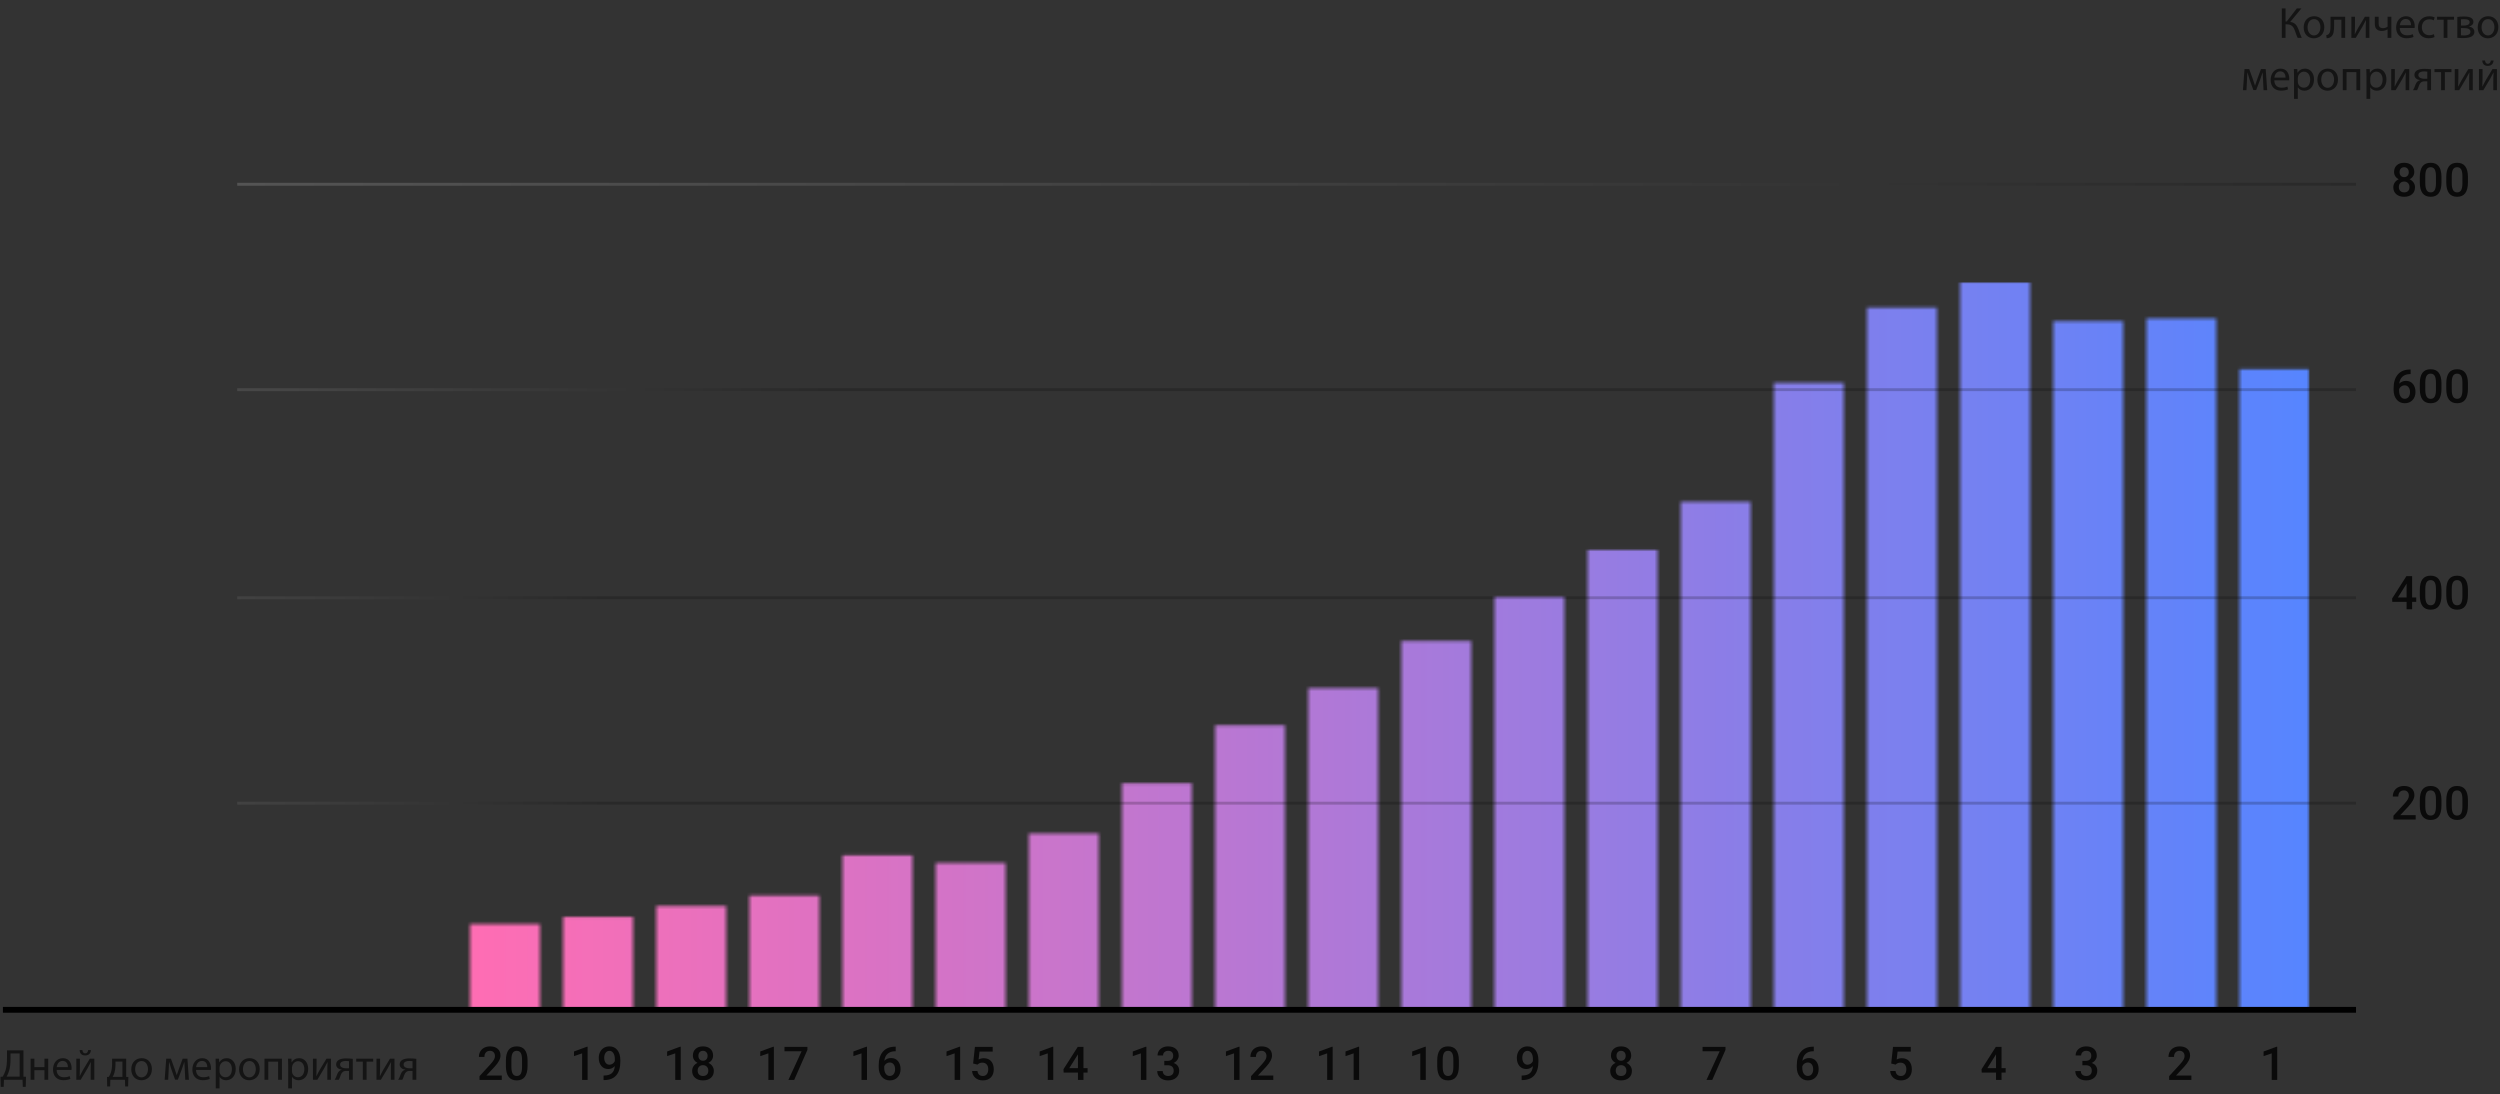 <svg width="859" height="376" viewBox="0 0 859 376" fill="none" xmlns="http://www.w3.org/2000/svg">
<rect x="0" y="0" width="859" height="376" fill="#333333" stroke="none"/>
<path d="M172.412 371.069H164.764V369.764L168.553 365.631C169.1 365.022 169.488 364.514 169.717 364.108C169.951 363.696 170.068 363.285 170.068 362.874C170.068 362.332 169.915 361.894 169.607 361.561C169.305 361.228 168.896 361.061 168.381 361.061C167.766 361.061 167.29 361.249 166.951 361.624C166.613 361.999 166.443 362.512 166.443 363.163H164.545C164.545 362.47 164.701 361.847 165.014 361.295C165.331 360.738 165.782 360.306 166.365 359.999C166.954 359.691 167.631 359.538 168.396 359.538C169.501 359.538 170.37 359.816 171.006 360.374C171.646 360.926 171.967 361.691 171.967 362.67C171.967 363.238 171.805 363.834 171.482 364.459C171.165 365.079 170.641 365.785 169.912 366.577L167.131 369.553H172.412V371.069ZM181.271 366.28C181.271 367.915 180.964 369.15 180.35 369.983C179.74 370.811 178.811 371.225 177.561 371.225C176.331 371.225 175.404 370.821 174.779 370.014C174.16 369.202 173.842 368.001 173.826 366.413V364.444C173.826 362.808 174.131 361.582 174.74 360.764C175.355 359.946 176.29 359.538 177.545 359.538C178.79 359.538 179.717 359.936 180.326 360.733C180.941 361.53 181.256 362.722 181.271 364.311V366.28ZM179.373 364.155C179.373 363.087 179.227 362.306 178.936 361.811C178.644 361.311 178.18 361.061 177.545 361.061C176.925 361.061 176.469 361.298 176.178 361.772C175.886 362.241 175.732 362.975 175.717 363.975V366.553C175.717 367.616 175.865 368.407 176.162 368.928C176.459 369.449 176.925 369.709 177.561 369.709C178.17 369.709 178.62 369.47 178.912 368.991C179.204 368.506 179.357 367.751 179.373 366.725V364.155Z" fill="black" fill-opacity="0.8"/>
<path d="M201.904 371.069H200.014V361.936L197.225 362.889V361.288L201.662 359.655H201.904V371.069ZM211.24 366.311C210.605 366.983 209.863 367.319 209.014 367.319C208.014 367.319 207.217 366.97 206.623 366.272C206.029 365.569 205.732 364.647 205.732 363.506C205.732 362.756 205.883 362.077 206.186 361.467C206.488 360.858 206.917 360.384 207.475 360.045C208.032 359.707 208.678 359.538 209.412 359.538C210.558 359.538 211.467 359.965 212.139 360.819C212.811 361.673 213.146 362.816 213.146 364.249V364.78C213.146 366.832 212.683 368.397 211.756 369.475C210.829 370.553 209.446 371.1 207.607 371.116H207.381V369.545H207.654C208.774 369.53 209.633 369.262 210.232 368.741C210.831 368.215 211.167 367.405 211.24 366.311ZM209.412 365.834C209.792 365.834 210.149 365.725 210.482 365.506C210.816 365.288 211.074 364.986 211.256 364.6V363.858C211.256 363.019 211.084 362.345 210.74 361.834C210.396 361.324 209.951 361.069 209.404 361.069C208.857 361.069 208.42 361.295 208.092 361.749C207.769 362.196 207.607 362.764 207.607 363.452C207.607 364.165 207.771 364.741 208.1 365.178C208.428 365.616 208.865 365.834 209.412 365.834Z" fill="black" fill-opacity="0.8"/>
<path d="M233.904 371.069H232.014V361.936L229.225 362.889V361.288L233.662 359.655H233.904V371.069ZM245.021 362.694C245.021 363.251 244.878 363.749 244.592 364.186C244.305 364.618 243.915 364.959 243.42 365.209C244.014 365.486 244.469 365.863 244.787 366.342C245.11 366.821 245.271 367.363 245.271 367.967C245.271 368.967 244.933 369.762 244.256 370.35C243.579 370.933 242.678 371.225 241.553 371.225C240.423 371.225 239.516 370.931 238.834 370.342C238.157 369.754 237.818 368.962 237.818 367.967C237.818 367.358 237.98 366.811 238.303 366.327C238.626 365.842 239.079 365.47 239.662 365.209C239.173 364.959 238.785 364.618 238.498 364.186C238.217 363.749 238.076 363.251 238.076 362.694C238.076 361.725 238.389 360.957 239.014 360.389C239.639 359.821 240.482 359.538 241.545 359.538C242.613 359.538 243.459 359.821 244.084 360.389C244.709 360.957 245.021 361.725 245.021 362.694ZM243.373 367.874C243.373 367.311 243.204 366.858 242.865 366.514C242.532 366.165 242.089 365.991 241.537 365.991C240.985 365.991 240.542 366.163 240.209 366.506C239.881 366.85 239.717 367.306 239.717 367.874C239.717 368.431 239.878 368.876 240.201 369.209C240.529 369.543 240.98 369.709 241.553 369.709C242.126 369.709 242.571 369.548 242.889 369.225C243.212 368.902 243.373 368.452 243.373 367.874ZM243.131 362.764C243.131 362.269 242.988 361.863 242.701 361.545C242.415 361.222 242.029 361.061 241.545 361.061C241.061 361.061 240.678 361.215 240.396 361.522C240.115 361.824 239.975 362.238 239.975 362.764C239.975 363.285 240.115 363.699 240.396 364.006C240.683 364.314 241.068 364.467 241.553 364.467C242.037 364.467 242.42 364.314 242.701 364.006C242.988 363.699 243.131 363.285 243.131 362.764Z" fill="black" fill-opacity="0.8"/>
<path d="M265.904 371.069H264.014V361.936L261.225 362.889V361.288L265.662 359.655H265.904V371.069ZM277.428 360.749L272.881 371.069H270.889L275.428 361.217H269.545V359.694H277.428V360.749Z" fill="black" fill-opacity="0.8"/>
<path d="M297.904 371.069H296.014V361.936L293.225 362.889V361.288L297.662 359.655H297.904V371.069ZM307.764 359.639V361.209H307.529C306.467 361.225 305.618 361.517 304.982 362.084C304.347 362.652 303.969 363.457 303.85 364.499C304.459 363.858 305.238 363.538 306.186 363.538C307.191 363.538 307.982 363.892 308.561 364.6C309.144 365.308 309.436 366.222 309.436 367.342C309.436 368.499 309.094 369.436 308.412 370.155C307.735 370.868 306.844 371.225 305.74 371.225C304.605 371.225 303.683 370.806 302.975 369.967C302.271 369.129 301.92 368.03 301.92 366.67V366.022C301.92 364.027 302.404 362.465 303.373 361.334C304.347 360.204 305.745 359.639 307.568 359.639H307.764ZM305.725 365.069C305.308 365.069 304.925 365.186 304.576 365.42C304.232 365.655 303.98 365.967 303.818 366.358V366.936C303.818 367.78 303.995 368.452 304.35 368.952C304.704 369.446 305.162 369.694 305.725 369.694C306.287 369.694 306.732 369.483 307.061 369.061C307.389 368.639 307.553 368.084 307.553 367.397C307.553 366.709 307.386 366.15 307.053 365.717C306.719 365.285 306.277 365.069 305.725 365.069Z" fill="black" fill-opacity="0.8"/>
<path d="M329.904 371.069H328.014V361.936L325.225 362.889V361.288L329.662 359.655H329.904V371.069ZM334.365 365.428L334.982 359.694H341.092V361.334H336.561L336.248 364.053C336.774 363.751 337.368 363.6 338.029 363.6C339.113 363.6 339.954 363.946 340.553 364.639C341.157 365.332 341.459 366.264 341.459 367.436C341.459 368.592 341.126 369.514 340.459 370.202C339.792 370.884 338.878 371.225 337.717 371.225C336.675 371.225 335.811 370.931 335.123 370.342C334.441 369.749 334.071 368.967 334.014 367.999H335.85C335.923 368.551 336.12 368.975 336.443 369.272C336.766 369.564 337.188 369.709 337.709 369.709C338.292 369.709 338.745 369.501 339.068 369.084C339.396 368.668 339.561 368.1 339.561 367.381C339.561 366.689 339.381 366.142 339.021 365.741C338.662 365.334 338.167 365.131 337.537 365.131C337.193 365.131 336.902 365.178 336.662 365.272C336.423 365.361 336.162 365.538 335.881 365.803L334.365 365.428Z" fill="black" fill-opacity="0.8"/>
<path d="M361.904 371.069H360.014V361.936L357.225 362.889V361.288L361.662 359.655H361.904V371.069ZM372.279 367.014H373.693V368.538H372.279V371.069H370.381V368.538H365.467L365.412 367.381L370.318 359.694H372.279V367.014ZM367.404 367.014H370.381V362.264L370.24 362.514L367.404 367.014Z" fill="black" fill-opacity="0.8"/>
<path d="M393.904 371.069H392.014V361.936L389.225 362.889V361.288L393.662 359.655H393.904V371.069ZM400.053 364.514H401.209C401.792 364.509 402.253 364.358 402.592 364.061C402.936 363.764 403.107 363.334 403.107 362.772C403.107 362.23 402.964 361.811 402.678 361.514C402.396 361.212 401.964 361.061 401.381 361.061C400.87 361.061 400.451 361.209 400.123 361.506C399.795 361.798 399.631 362.181 399.631 362.655H397.732C397.732 362.071 397.886 361.54 398.193 361.061C398.506 360.582 398.938 360.209 399.49 359.944C400.048 359.673 400.67 359.538 401.357 359.538C402.493 359.538 403.383 359.824 404.029 360.397C404.68 360.965 405.006 361.756 405.006 362.772C405.006 363.282 404.842 363.764 404.514 364.217C404.191 364.665 403.771 365.004 403.256 365.233C403.881 365.446 404.355 365.782 404.678 366.241C405.006 366.699 405.17 367.246 405.17 367.881C405.17 368.902 404.818 369.715 404.115 370.319C403.417 370.923 402.498 371.225 401.357 371.225C400.264 371.225 399.368 370.933 398.67 370.35C397.972 369.767 397.623 368.991 397.623 368.022H399.521C399.521 368.522 399.688 368.928 400.021 369.241C400.36 369.553 400.813 369.709 401.381 369.709C401.969 369.709 402.433 369.553 402.771 369.241C403.11 368.928 403.279 368.475 403.279 367.881C403.279 367.282 403.102 366.821 402.748 366.499C402.394 366.176 401.868 366.014 401.17 366.014H400.053V364.514Z" fill="black" fill-opacity="0.8"/>
<path d="M425.904 371.069H424.014V361.936L421.225 362.889V361.288L425.662 359.655H425.904V371.069ZM437.506 371.069H429.857V369.764L433.646 365.631C434.193 365.022 434.581 364.514 434.811 364.108C435.045 363.696 435.162 363.285 435.162 362.874C435.162 362.332 435.008 361.894 434.701 361.561C434.399 361.228 433.99 361.061 433.475 361.061C432.86 361.061 432.383 361.249 432.045 361.624C431.706 361.999 431.537 362.512 431.537 363.163H429.639C429.639 362.47 429.795 361.847 430.107 361.295C430.425 360.738 430.876 360.306 431.459 359.999C432.048 359.691 432.725 359.538 433.49 359.538C434.594 359.538 435.464 359.816 436.1 360.374C436.74 360.926 437.061 361.691 437.061 362.67C437.061 363.238 436.899 363.834 436.576 364.459C436.258 365.079 435.735 365.785 435.006 366.577L432.225 369.553H437.506V371.069Z" fill="black" fill-opacity="0.8"/>
<path d="M457.904 371.069H456.014V361.936L453.225 362.889V361.288L457.662 359.655H457.904V371.069ZM466.998 371.069H465.107V361.936L462.318 362.889V361.288L466.756 359.655H466.998V371.069Z" fill="black" fill-opacity="0.8"/>
<path d="M489.904 371.069H488.014V361.936L485.225 362.889V361.288L489.662 359.655H489.904V371.069ZM501.271 366.28C501.271 367.915 500.964 369.15 500.35 369.983C499.74 370.811 498.811 371.225 497.561 371.225C496.331 371.225 495.404 370.821 494.779 370.014C494.16 369.202 493.842 368.001 493.826 366.413V364.444C493.826 362.808 494.131 361.582 494.74 360.764C495.355 359.946 496.29 359.538 497.545 359.538C498.79 359.538 499.717 359.936 500.326 360.733C500.941 361.53 501.256 362.722 501.271 364.311V366.28ZM499.373 364.155C499.373 363.087 499.227 362.306 498.936 361.811C498.644 361.311 498.18 361.061 497.545 361.061C496.925 361.061 496.469 361.298 496.178 361.772C495.886 362.241 495.732 362.975 495.717 363.975V366.553C495.717 367.616 495.865 368.407 496.162 368.928C496.459 369.449 496.925 369.709 497.561 369.709C498.17 369.709 498.62 369.47 498.912 368.991C499.204 368.506 499.357 367.751 499.373 366.725V364.155Z" fill="black" fill-opacity="0.8"/>
<path d="M526.693 366.311C526.058 366.983 525.316 367.319 524.467 367.319C523.467 367.319 522.67 366.97 522.076 366.272C521.482 365.569 521.186 364.647 521.186 363.506C521.186 362.756 521.337 362.077 521.639 361.467C521.941 360.858 522.37 360.384 522.928 360.045C523.485 359.707 524.131 359.538 524.865 359.538C526.011 359.538 526.92 359.965 527.592 360.819C528.264 361.673 528.6 362.816 528.6 364.249V364.78C528.6 366.832 528.136 368.397 527.209 369.475C526.282 370.553 524.899 371.1 523.061 371.116H522.834V369.545H523.107C524.227 369.53 525.087 369.262 525.686 368.741C526.285 368.215 526.62 367.405 526.693 366.311ZM524.865 365.834C525.245 365.834 525.602 365.725 525.936 365.506C526.269 365.288 526.527 364.986 526.709 364.6V363.858C526.709 363.019 526.537 362.345 526.193 361.834C525.85 361.324 525.404 361.069 524.857 361.069C524.311 361.069 523.873 361.295 523.545 361.749C523.222 362.196 523.061 362.764 523.061 363.452C523.061 364.165 523.225 364.741 523.553 365.178C523.881 365.616 524.318 365.834 524.865 365.834Z" fill="black" fill-opacity="0.8"/>
<path d="M560.475 362.694C560.475 363.251 560.331 363.749 560.045 364.186C559.758 364.618 559.368 364.959 558.873 365.209C559.467 365.486 559.923 365.863 560.24 366.342C560.563 366.821 560.725 367.363 560.725 367.967C560.725 368.967 560.386 369.762 559.709 370.35C559.032 370.933 558.131 371.225 557.006 371.225C555.876 371.225 554.969 370.931 554.287 370.342C553.61 369.754 553.271 368.962 553.271 367.967C553.271 367.358 553.433 366.811 553.756 366.327C554.079 365.842 554.532 365.47 555.115 365.209C554.626 364.959 554.238 364.618 553.951 364.186C553.67 363.749 553.529 363.251 553.529 362.694C553.529 361.725 553.842 360.957 554.467 360.389C555.092 359.821 555.936 359.538 556.998 359.538C558.066 359.538 558.912 359.821 559.537 360.389C560.162 360.957 560.475 361.725 560.475 362.694ZM558.826 367.874C558.826 367.311 558.657 366.858 558.318 366.514C557.985 366.165 557.542 365.991 556.99 365.991C556.438 365.991 555.995 366.163 555.662 366.506C555.334 366.85 555.17 367.306 555.17 367.874C555.17 368.431 555.331 368.876 555.654 369.209C555.982 369.543 556.433 369.709 557.006 369.709C557.579 369.709 558.024 369.548 558.342 369.225C558.665 368.902 558.826 368.452 558.826 367.874ZM558.584 362.764C558.584 362.269 558.441 361.863 558.154 361.545C557.868 361.222 557.482 361.061 556.998 361.061C556.514 361.061 556.131 361.215 555.85 361.522C555.568 361.824 555.428 362.238 555.428 362.764C555.428 363.285 555.568 363.699 555.85 364.006C556.136 364.314 556.521 364.467 557.006 364.467C557.49 364.467 557.873 364.314 558.154 364.006C558.441 363.699 558.584 363.285 558.584 362.764Z" fill="black" fill-opacity="0.8"/>
<path d="M592.881 360.749L588.334 371.069H586.342L590.881 361.217H584.998V359.694H592.881V360.749Z" fill="black" fill-opacity="0.8"/>
<path d="M623.217 359.639V361.209H622.982C621.92 361.225 621.071 361.517 620.436 362.084C619.8 362.652 619.423 363.457 619.303 364.499C619.912 363.858 620.691 363.538 621.639 363.538C622.644 363.538 623.436 363.892 624.014 364.6C624.597 365.308 624.889 366.222 624.889 367.342C624.889 368.499 624.548 369.436 623.865 370.155C623.188 370.868 622.298 371.225 621.193 371.225C620.058 371.225 619.136 370.806 618.428 369.967C617.725 369.129 617.373 368.03 617.373 366.67V366.022C617.373 364.027 617.857 362.465 618.826 361.334C619.8 360.204 621.199 359.639 623.021 359.639H623.217ZM621.178 365.069C620.761 365.069 620.378 365.186 620.029 365.42C619.686 365.655 619.433 365.967 619.271 366.358V366.936C619.271 367.78 619.449 368.452 619.803 368.952C620.157 369.446 620.615 369.694 621.178 369.694C621.74 369.694 622.186 369.483 622.514 369.061C622.842 368.639 623.006 368.084 623.006 367.397C623.006 366.709 622.839 366.15 622.506 365.717C622.173 365.285 621.73 365.069 621.178 365.069Z" fill="black" fill-opacity="0.8"/>
<path d="M649.818 365.428L650.436 359.694H656.545V361.334H652.014L651.701 364.053C652.227 363.751 652.821 363.6 653.482 363.6C654.566 363.6 655.407 363.946 656.006 364.639C656.61 365.332 656.912 366.264 656.912 367.436C656.912 368.592 656.579 369.514 655.912 370.202C655.245 370.884 654.331 371.225 653.17 371.225C652.128 371.225 651.264 370.931 650.576 370.342C649.894 369.749 649.524 368.967 649.467 367.999H651.303C651.376 368.551 651.574 368.975 651.896 369.272C652.219 369.564 652.641 369.709 653.162 369.709C653.745 369.709 654.199 369.501 654.521 369.084C654.85 368.668 655.014 368.1 655.014 367.381C655.014 366.689 654.834 366.142 654.475 365.741C654.115 365.334 653.62 365.131 652.99 365.131C652.646 365.131 652.355 365.178 652.115 365.272C651.876 365.361 651.615 365.538 651.334 365.803L649.818 365.428Z" fill="black" fill-opacity="0.8"/>
<path d="M687.732 367.014H689.146V368.538H687.732V371.069H685.834V368.538H680.92L680.865 367.381L685.771 359.694H687.732V367.014ZM682.857 367.014H685.834V362.264L685.693 362.514L682.857 367.014Z" fill="black" fill-opacity="0.8"/>
<path d="M715.506 364.514H716.662C717.245 364.509 717.706 364.358 718.045 364.061C718.389 363.764 718.561 363.334 718.561 362.772C718.561 362.23 718.417 361.811 718.131 361.514C717.85 361.212 717.417 361.061 716.834 361.061C716.324 361.061 715.904 361.209 715.576 361.506C715.248 361.798 715.084 362.181 715.084 362.655H713.186C713.186 362.071 713.339 361.54 713.646 361.061C713.959 360.582 714.391 360.209 714.943 359.944C715.501 359.673 716.123 359.538 716.811 359.538C717.946 359.538 718.837 359.824 719.482 360.397C720.133 360.965 720.459 361.756 720.459 362.772C720.459 363.282 720.295 363.764 719.967 364.217C719.644 364.665 719.225 365.004 718.709 365.233C719.334 365.446 719.808 365.782 720.131 366.241C720.459 366.699 720.623 367.246 720.623 367.881C720.623 368.902 720.271 369.715 719.568 370.319C718.87 370.923 717.951 371.225 716.811 371.225C715.717 371.225 714.821 370.933 714.123 370.35C713.425 369.767 713.076 368.991 713.076 368.022H714.975C714.975 368.522 715.141 368.928 715.475 369.241C715.813 369.553 716.266 369.709 716.834 369.709C717.423 369.709 717.886 369.553 718.225 369.241C718.563 368.928 718.732 368.475 718.732 367.881C718.732 367.282 718.555 366.821 718.201 366.499C717.847 366.176 717.321 366.014 716.623 366.014H715.506V364.514Z" fill="black" fill-opacity="0.8"/>
<path d="M752.959 371.069H745.311V369.764L749.1 365.631C749.646 365.022 750.035 364.514 750.264 364.108C750.498 363.696 750.615 363.285 750.615 362.874C750.615 362.332 750.462 361.894 750.154 361.561C749.852 361.228 749.443 361.061 748.928 361.061C748.313 361.061 747.837 361.249 747.498 361.624C747.16 361.999 746.99 362.512 746.99 363.163H745.092C745.092 362.47 745.248 361.847 745.561 361.295C745.878 360.738 746.329 360.306 746.912 359.999C747.501 359.691 748.178 359.538 748.943 359.538C750.048 359.538 750.917 359.816 751.553 360.374C752.193 360.926 752.514 361.691 752.514 362.67C752.514 363.238 752.352 363.834 752.029 364.459C751.712 365.079 751.188 365.785 750.459 366.577L747.678 369.553H752.959V371.069Z" fill="black" fill-opacity="0.8"/>
<path d="M782.451 371.069H780.561V361.936L777.771 362.889V361.288L782.209 359.655H782.451V371.069Z" fill="black" fill-opacity="0.8"/>
<mask id="mask0" mask-type="alpha" maskUnits="userSpaceOnUse" x="161" y="96" width="633" height="252">
<path d="M793.506 126.865H769.506V347.116H793.506V126.865Z" fill="#367CFC"/>
<path d="M761.506 109.432H737.506V347.116H761.506V109.432Z" fill="#367CFC"/>
<path d="M729.506 110.366H705.506V347.116H729.506V110.366Z" fill="#367CFC"/>
<path d="M697.506 96.98H673.506V347.116H697.506V96.98Z" fill="#367CFC"/>
<path d="M665.506 105.697H641.506V347.116H665.506V105.697Z" fill="#367CFC"/>
<path d="M633.506 131.553H609.506V347.115H633.506V131.553Z" fill="#367CFC"/>
<path d="M601.506 172.436H577.506V347.116H601.506V172.436Z" fill="#367CFC"/>
<path d="M569.506 188.971H545.506V347.116H569.506V188.971Z" fill="#367CFC"/>
<path d="M537.506 205.004H513.506V347.116H537.506V205.004Z" fill="#367CFC"/>
<path d="M505.506 220.258H481.506V347.116H505.506V220.258Z" fill="#367CFC"/>
<path d="M473.506 236.446H449.506V347.116H473.506V236.446Z" fill="#367CFC"/>
<path d="M441.506 249.209H417.506V347.116H441.506V249.209Z" fill="#367CFC"/>
<path d="M409.506 269.133H385.506V347.116H409.506V269.133Z" fill="#367CFC"/>
<path d="M377.506 286.411H353.506V347.116H377.506V286.411Z" fill="#367CFC"/>
<path d="M345.506 296.528H321.506V347.116H345.506V296.528Z" fill="#367CFC"/>
<path d="M313.506 293.882H289.506V347.116H313.506V293.882Z" fill="#367CFC"/>
<path d="M281.506 307.735H257.506V347.116H281.506V307.735Z" fill="#367CFC"/>
<path d="M249.506 311.315H225.506V347.116H249.506V311.315Z" fill="#367CFC"/>
<path d="M217.506 315.051H193.506V347.115H217.506V315.051Z" fill="#367CFC"/>
<path d="M185.506 317.541H161.506V347.115H185.506V317.541Z" fill="#367CFC"/>
</mask>
<g mask="url(#mask0)">
<rect x="160.506" y="96.98" width="633.023" height="249.991" fill="url(#paint0_linear)"/>
</g>
<path opacity="0.2" d="M81.503 63.316H809.529" stroke="url(#paint1_linear)"/>
<path d="M829.545 59.085C829.545 59.642 829.402 60.14 829.116 60.577C828.829 61.01 828.439 61.351 827.944 61.601C828.538 61.877 828.993 62.255 829.311 62.734C829.634 63.213 829.795 63.755 829.795 64.359C829.795 65.359 829.457 66.153 828.78 66.742C828.103 67.325 827.202 67.617 826.077 67.617C824.946 67.617 824.04 67.322 823.358 66.734C822.681 66.145 822.342 65.353 822.342 64.359C822.342 63.749 822.504 63.202 822.827 62.718C823.15 62.234 823.603 61.861 824.186 61.601C823.696 61.351 823.308 61.01 823.022 60.577C822.741 60.14 822.6 59.642 822.6 59.085C822.6 58.117 822.913 57.348 823.538 56.781C824.163 56.213 825.006 55.929 826.069 55.929C827.137 55.929 827.983 56.213 828.608 56.781C829.233 57.348 829.545 58.117 829.545 59.085ZM827.897 64.265C827.897 63.702 827.728 63.249 827.389 62.906C827.056 62.557 826.613 62.382 826.061 62.382C825.509 62.382 825.066 62.554 824.733 62.898C824.405 63.242 824.241 63.697 824.241 64.265C824.241 64.822 824.402 65.267 824.725 65.601C825.053 65.934 825.504 66.101 826.077 66.101C826.65 66.101 827.095 65.939 827.413 65.617C827.736 65.293 827.897 64.843 827.897 64.265ZM827.655 59.156C827.655 58.661 827.512 58.255 827.225 57.937C826.939 57.614 826.553 57.452 826.069 57.452C825.584 57.452 825.202 57.606 824.92 57.913C824.639 58.215 824.499 58.63 824.499 59.156C824.499 59.676 824.639 60.09 824.92 60.398C825.207 60.705 825.592 60.859 826.077 60.859C826.561 60.859 826.944 60.705 827.225 60.398C827.512 60.09 827.655 59.676 827.655 59.156ZM838.889 62.671C838.889 64.307 838.582 65.541 837.967 66.374C837.358 67.202 836.428 67.617 835.178 67.617C833.949 67.617 833.022 67.213 832.397 66.406C831.777 65.593 831.459 64.392 831.444 62.804V60.835C831.444 59.2 831.749 57.973 832.358 57.156C832.972 56.338 833.907 55.929 835.163 55.929C836.407 55.929 837.334 56.327 837.944 57.124C838.558 57.921 838.874 59.114 838.889 60.702V62.671ZM836.991 60.546C836.991 59.478 836.845 58.697 836.553 58.202C836.262 57.702 835.798 57.452 835.163 57.452C834.543 57.452 834.087 57.689 833.795 58.163C833.504 58.632 833.35 59.367 833.334 60.367V62.945C833.334 64.007 833.483 64.799 833.78 65.32C834.077 65.84 834.543 66.101 835.178 66.101C835.788 66.101 836.238 65.861 836.53 65.382C836.821 64.898 836.975 64.142 836.991 63.117V60.546ZM847.983 62.671C847.983 64.307 847.676 65.541 847.061 66.374C846.452 67.202 845.522 67.617 844.272 67.617C843.043 67.617 842.116 67.213 841.491 66.406C840.871 65.593 840.553 64.392 840.538 62.804V60.835C840.538 59.2 840.842 57.973 841.452 57.156C842.066 56.338 843.001 55.929 844.256 55.929C845.501 55.929 846.428 56.327 847.038 57.124C847.652 57.921 847.967 59.114 847.983 60.702V62.671ZM846.084 60.546C846.084 59.478 845.939 58.697 845.647 58.202C845.355 57.702 844.892 57.452 844.256 57.452C843.637 57.452 843.181 57.689 842.889 58.163C842.597 58.632 842.444 59.367 842.428 60.367V62.945C842.428 64.007 842.577 64.799 842.874 65.32C843.17 65.84 843.637 66.101 844.272 66.101C844.881 66.101 845.332 65.861 845.624 65.382C845.915 64.898 846.069 64.142 846.084 63.117V60.546Z" fill="black" fill-opacity="0.8"/>
<path opacity="0.2" d="M81.503 133.891H809.529" stroke="url(#paint2_linear)"/>
<path d="M828.288 126.968V128.538H828.053C826.991 128.554 826.142 128.845 825.506 129.413C824.871 129.981 824.493 130.785 824.374 131.827C824.983 131.187 825.762 130.866 826.709 130.866C827.715 130.866 828.506 131.22 829.084 131.929C829.668 132.637 829.959 133.551 829.959 134.671C829.959 135.827 829.618 136.765 828.936 137.483C828.259 138.197 827.368 138.554 826.264 138.554C825.129 138.554 824.207 138.134 823.499 137.296C822.795 136.457 822.444 135.358 822.444 133.999V133.351C822.444 131.356 822.928 129.793 823.897 128.663C824.871 127.533 826.269 126.968 828.092 126.968H828.288ZM826.249 132.397C825.832 132.397 825.449 132.515 825.1 132.749C824.756 132.983 824.504 133.296 824.342 133.687V134.265C824.342 135.108 824.519 135.78 824.874 136.28C825.228 136.775 825.686 137.022 826.249 137.022C826.811 137.022 827.256 136.812 827.584 136.39C827.913 135.968 828.077 135.413 828.077 134.726C828.077 134.038 827.91 133.478 827.577 133.046C827.243 132.614 826.801 132.397 826.249 132.397ZM838.889 133.608C838.889 135.244 838.582 136.478 837.967 137.312C837.358 138.14 836.428 138.554 835.178 138.554C833.949 138.554 833.022 138.15 832.397 137.343C831.777 136.53 831.459 135.33 831.444 133.741V131.772C831.444 130.137 831.749 128.91 832.358 128.093C832.972 127.275 833.907 126.866 835.163 126.866C836.407 126.866 837.334 127.265 837.944 128.062C838.558 128.858 838.874 130.051 838.889 131.64V133.608ZM836.991 131.483C836.991 130.416 836.845 129.634 836.553 129.14C836.262 128.64 835.798 128.39 835.163 128.39C834.543 128.39 834.087 128.627 833.795 129.101C833.504 129.569 833.35 130.304 833.334 131.304V133.882C833.334 134.944 833.483 135.736 833.78 136.257C834.077 136.778 834.543 137.038 835.178 137.038C835.788 137.038 836.238 136.799 836.53 136.319C836.821 135.835 836.975 135.08 836.991 134.054V131.483ZM847.983 133.608C847.983 135.244 847.676 136.478 847.061 137.312C846.452 138.14 845.522 138.554 844.272 138.554C843.043 138.554 842.116 138.15 841.491 137.343C840.871 136.53 840.553 135.33 840.538 133.741V131.772C840.538 130.137 840.842 128.91 841.452 128.093C842.066 127.275 843.001 126.866 844.256 126.866C845.501 126.866 846.428 127.265 847.038 128.062C847.652 128.858 847.967 130.051 847.983 131.64V133.608ZM846.084 131.483C846.084 130.416 845.939 129.634 845.647 129.14C845.355 128.64 844.892 128.39 844.256 128.39C843.637 128.39 843.181 128.627 842.889 129.101C842.597 129.569 842.444 130.304 842.428 131.304V133.882C842.428 134.944 842.577 135.736 842.874 136.257C843.17 136.778 843.637 137.038 844.272 137.038C844.881 137.038 845.332 136.799 845.624 136.319C845.915 135.835 846.069 135.08 846.084 134.054V131.483Z" fill="black" fill-opacity="0.8"/>
<path opacity="0.2" d="M81.503 205.393H809.529" stroke="url(#paint3_linear)"/>
<path d="M828.803 205.279H830.217V206.803H828.803V209.334H826.905V206.803H821.991L821.936 205.646L826.842 197.959H828.803V205.279ZM823.928 205.279H826.905V200.529L826.764 200.779L823.928 205.279ZM838.889 204.545C838.889 206.18 838.582 207.415 837.967 208.248C837.358 209.076 836.428 209.49 835.178 209.49C833.949 209.49 833.022 209.087 832.397 208.279C831.777 207.467 831.459 206.266 831.444 204.678V202.709C831.444 201.074 831.749 199.847 832.358 199.029C832.972 198.212 833.907 197.803 835.163 197.803C836.407 197.803 837.334 198.201 837.944 198.998C838.558 199.795 838.874 200.988 838.889 202.576V204.545ZM836.991 202.42C836.991 201.352 836.845 200.571 836.553 200.076C836.262 199.576 835.798 199.326 835.163 199.326C834.543 199.326 834.087 199.563 833.795 200.037C833.504 200.506 833.35 201.24 833.334 202.24V204.818C833.334 205.881 833.483 206.673 833.78 207.193C834.077 207.714 834.543 207.975 835.178 207.975C835.788 207.975 836.238 207.735 836.53 207.256C836.821 206.771 836.975 206.016 836.991 204.99V202.42ZM847.983 204.545C847.983 206.18 847.676 207.415 847.061 208.248C846.452 209.076 845.522 209.49 844.272 209.49C843.043 209.49 842.116 209.087 841.491 208.279C840.871 207.467 840.553 206.266 840.538 204.678V202.709C840.538 201.074 840.842 199.847 841.452 199.029C842.066 198.212 843.001 197.803 844.256 197.803C845.501 197.803 846.428 198.201 847.038 198.998C847.652 199.795 847.967 200.988 847.983 202.576V204.545ZM846.084 202.42C846.084 201.352 845.939 200.571 845.647 200.076C845.355 199.576 844.892 199.326 844.256 199.326C843.637 199.326 843.181 199.563 842.889 200.037C842.597 200.506 842.444 201.24 842.428 202.24V204.818C842.428 205.881 842.577 206.673 842.874 207.193C843.17 207.714 843.637 207.975 844.272 207.975C844.881 207.975 845.332 207.735 845.624 207.256C845.915 206.771 846.069 206.016 846.084 204.99V202.42Z" fill="black" fill-opacity="0.8"/>
<path opacity="0.2" d="M81.503 275.968H809.529" stroke="url(#paint4_linear)"/>
<path d="M830.03 281.588H822.381V280.284L826.17 276.151C826.717 275.542 827.105 275.034 827.334 274.627C827.569 274.216 827.686 273.805 827.686 273.393C827.686 272.851 827.532 272.414 827.225 272.081C826.923 271.747 826.514 271.581 825.999 271.581C825.384 271.581 824.907 271.768 824.569 272.143C824.23 272.518 824.061 273.031 824.061 273.682H822.163C822.163 272.989 822.319 272.367 822.631 271.815C822.949 271.258 823.4 270.825 823.983 270.518C824.571 270.211 825.249 270.057 826.014 270.057C827.118 270.057 827.988 270.336 828.624 270.893C829.264 271.445 829.584 272.211 829.584 273.19C829.584 273.758 829.423 274.354 829.1 274.979C828.782 275.599 828.259 276.305 827.53 277.096L824.749 280.073H830.03V281.588ZM838.889 276.799C838.889 278.435 838.582 279.669 837.967 280.502C837.358 281.331 836.428 281.745 835.178 281.745C833.949 281.745 833.022 281.341 832.397 280.534C831.777 279.721 831.459 278.521 831.444 276.932V274.963C831.444 273.328 831.749 272.101 832.358 271.284C832.972 270.466 833.907 270.057 835.163 270.057C836.407 270.057 837.334 270.456 837.944 271.252C838.558 272.049 838.874 273.242 838.889 274.831V276.799ZM836.991 274.674C836.991 273.607 836.845 272.825 836.553 272.331C836.262 271.831 835.798 271.581 835.163 271.581C834.543 271.581 834.087 271.818 833.795 272.292C833.504 272.76 833.35 273.495 833.334 274.495V277.073C833.334 278.135 833.483 278.927 833.78 279.448C834.077 279.969 834.543 280.229 835.178 280.229C835.788 280.229 836.238 279.989 836.53 279.51C836.821 279.026 836.975 278.271 836.991 277.245V274.674ZM847.983 276.799C847.983 278.435 847.676 279.669 847.061 280.502C846.452 281.331 845.522 281.745 844.272 281.745C843.043 281.745 842.116 281.341 841.491 280.534C840.871 279.721 840.553 278.521 840.538 276.932V274.963C840.538 273.328 840.842 272.101 841.452 271.284C842.066 270.466 843.001 270.057 844.256 270.057C845.501 270.057 846.428 270.456 847.038 271.252C847.652 272.049 847.967 273.242 847.983 274.831V276.799ZM846.084 274.674C846.084 273.607 845.939 272.825 845.647 272.331C845.355 271.831 844.892 271.581 844.256 271.581C843.637 271.581 843.181 271.818 842.889 272.292C842.597 272.76 842.444 273.495 842.428 274.495V277.073C842.428 278.135 842.577 278.927 842.874 279.448C843.17 279.969 843.637 280.229 844.272 280.229C844.881 280.229 845.332 279.989 845.624 279.51C845.915 279.026 846.069 278.271 846.084 277.245V274.674Z" fill="black" fill-opacity="0.8"/>
<path d="M1 346.971H809.529" stroke="black" stroke-width="2"/>
<path d="M2.4 360.9L2.4 363.465C2.4 365.205 2.265 366.555 1.92 367.725C1.68 368.52 1.305 369.255 0.93 369.945L0.165 369.975L0.255 373.44H1.275L1.365 371.01H7.74L7.83 373.44H8.85L8.94 369.975L8.055 369.945L8.055 360.9H2.4ZM3.615 361.98H6.75L6.75 369.93H2.28C2.58 369.39 2.895 368.715 3.105 368.01C3.465 366.87 3.615 365.505 3.615 363.885L3.615 361.98ZM10.513 363.75V371.01H11.818V367.725H15.268V371.01H16.573L16.573 363.75H15.268V366.675H11.818V363.75H10.513ZM24.567 367.62C24.582 367.485 24.612 367.275 24.612 367.005C24.612 365.67 23.982 363.585 21.612 363.585C19.497 363.585 18.207 365.31 18.207 367.5C18.207 369.69 19.542 371.16 21.777 371.16C22.932 371.16 23.727 370.92 24.192 370.71L23.967 369.765C23.472 369.975 22.902 370.14 21.957 370.14C20.637 370.14 19.497 369.405 19.467 367.62H24.567ZM19.482 366.675C19.587 365.76 20.172 364.53 21.507 364.53C22.992 364.53 23.352 365.835 23.337 366.675H19.482ZM26.216 363.75L26.216 371.01H27.731C28.511 369.735 29.306 368.34 29.996 367.215C30.416 366.48 30.731 365.895 31.196 364.965H31.241C31.181 366.135 31.151 366.75 31.151 367.935L31.151 371.01H32.411V363.75H30.866L28.601 367.5C28.121 368.34 27.866 368.85 27.431 369.735L27.386 369.72C27.446 368.685 27.461 367.965 27.461 366.81V363.75H26.216ZM27.356 360.795C27.416 361.83 27.926 362.655 29.246 362.655C30.401 362.655 31.181 362.025 31.241 360.795H30.296C30.221 361.455 29.921 361.935 29.276 361.935C28.676 361.935 28.361 361.44 28.316 360.795H27.356ZM38.511 363.75V365.64C38.511 366.66 38.376 367.635 38.091 368.535C37.926 369.06 37.686 369.555 37.371 370.02L36.756 370.035L36.816 373.32H37.851L37.911 371.01H42.936L42.996 373.32H44.031L44.106 370.035L43.356 370.02V363.75H38.511ZM39.681 364.755H42.066V370.005H38.721C38.946 369.6 39.156 369.15 39.306 368.655C39.546 367.845 39.681 366.915 39.681 365.955V364.755ZM48.701 363.585C46.691 363.585 45.101 365.01 45.101 367.44C45.101 369.735 46.616 371.175 48.581 371.175C50.336 371.175 52.196 370.005 52.196 367.32C52.196 365.1 50.786 363.585 48.701 363.585ZM48.671 364.575C50.231 364.575 50.846 366.135 50.846 367.365C50.846 369 49.901 370.185 48.641 370.185C47.351 370.185 46.436 368.985 46.436 367.395C46.436 366.015 47.111 364.575 48.671 364.575ZM56.572 371.01H57.787L57.967 367.575C58.012 366.78 58.057 365.82 58.087 364.965H58.147C58.327 365.64 58.642 366.69 58.867 367.38L60.157 370.965H61.117L62.512 367.305C62.917 366.195 63.112 365.61 63.307 364.95H63.352C63.382 365.835 63.442 366.765 63.487 367.545L63.652 371.01H64.912L64.402 363.75H62.767L61.597 366.915C61.312 367.71 60.907 368.865 60.742 369.405H60.712C60.547 368.835 60.232 367.95 60.052 367.41L58.732 363.75H57.112L56.572 371.01ZM72.453 367.62C72.468 367.485 72.498 367.275 72.498 367.005C72.498 365.67 71.868 363.585 69.498 363.585C67.382 363.585 66.093 365.31 66.093 367.5C66.093 369.69 67.427 371.16 69.662 371.16C70.817 371.16 71.612 370.92 72.078 370.71L71.853 369.765C71.358 369.975 70.787 370.14 69.843 370.14C68.522 370.14 67.382 369.405 67.353 367.62H72.453ZM67.368 366.675C67.472 365.76 68.058 364.53 69.392 364.53C70.877 364.53 71.237 365.835 71.222 366.675H67.368ZM74.132 373.98H75.437V370.035H75.467C75.902 370.755 76.742 371.175 77.702 371.175C79.412 371.175 81.002 369.885 81.002 367.275C81.002 365.07 79.682 363.585 77.927 363.585C76.742 363.585 75.887 364.11 75.347 364.995H75.317L75.257 363.75H74.072C74.102 364.44 74.132 365.19 74.132 366.12V373.98ZM75.437 366.81C75.437 366.63 75.482 366.435 75.527 366.27C75.782 365.28 76.622 364.635 77.522 364.635C78.917 364.635 79.682 365.88 79.682 367.335C79.682 369 78.872 370.14 77.477 370.14C76.532 370.14 75.737 369.51 75.497 368.595C75.467 368.43 75.437 368.25 75.437 368.055V366.81ZM85.747 363.585C83.737 363.585 82.147 365.01 82.147 367.44C82.147 369.735 83.662 371.175 85.627 371.175C87.382 371.175 89.242 370.005 89.242 367.32C89.242 365.1 87.832 363.585 85.747 363.585ZM85.717 364.575C87.277 364.575 87.892 366.135 87.892 367.365C87.892 369 86.947 370.185 85.687 370.185C84.397 370.185 83.482 368.985 83.482 367.395C83.482 366.015 84.157 364.575 85.717 364.575ZM90.875 363.75V371.01H92.18V364.8H95.555V371.01H96.875V363.75H90.875ZM99.02 373.98H100.325V370.035H100.355C100.79 370.755 101.63 371.175 102.59 371.175C104.3 371.175 105.89 369.885 105.89 367.275C105.89 365.07 104.57 363.585 102.815 363.585C101.63 363.585 100.775 364.11 100.235 364.995H100.205L100.145 363.75H98.96C98.99 364.44 99.02 365.19 99.02 366.12V373.98ZM100.325 366.81C100.325 366.63 100.37 366.435 100.415 366.27C100.67 365.28 101.51 364.635 102.41 364.635C103.805 364.635 104.57 365.88 104.57 367.335C104.57 369 103.76 370.14 102.365 370.14C101.42 370.14 100.625 369.51 100.385 368.595C100.355 368.43 100.325 368.25 100.325 368.055V366.81ZM107.53 363.75V371.01H109.045C109.825 369.735 110.62 368.34 111.31 367.215C111.73 366.48 112.045 365.895 112.51 364.965H112.555C112.495 366.135 112.465 366.75 112.465 367.935V371.01H113.725V363.75H112.18L109.915 367.5C109.435 368.34 109.18 368.85 108.745 369.735L108.7 369.72C108.76 368.685 108.775 367.965 108.775 366.81V363.75H107.53ZM121.219 363.81C120.589 363.735 119.749 363.66 118.879 363.66C117.934 363.66 117.049 363.81 116.449 364.155C115.894 364.47 115.489 364.98 115.489 365.73C115.489 366.84 116.464 367.425 117.409 367.53V367.575C117.079 367.635 116.809 367.8 116.584 367.995C115.939 368.535 115.759 369.48 115.444 370.185C115.309 370.5 115.159 370.77 114.994 371.01H116.404C116.509 370.83 116.614 370.635 116.704 370.41C116.989 369.705 117.184 368.805 117.724 368.37C118.009 368.115 118.384 367.965 118.939 367.965H119.914V371.01H121.219V363.81ZM119.914 367.065C119.614 367.065 119.329 367.065 118.789 367.065C118.009 367.065 116.854 366.735 116.854 365.805C116.854 364.8 117.919 364.545 118.819 364.545C119.284 364.545 119.584 364.575 119.914 364.62V367.065ZM122.392 363.75V364.8H124.657V371.01H125.962V364.8H128.227V363.75H122.392ZM129.356 363.75V371.01H130.871C131.651 369.735 132.446 368.34 133.136 367.215C133.556 366.48 133.871 365.895 134.336 364.965H134.381C134.321 366.135 134.291 366.75 134.291 367.935V371.01H135.551V363.75H134.006L131.741 367.5C131.261 368.34 131.006 368.85 130.571 369.735L130.526 369.72C130.586 368.685 130.601 367.965 130.601 366.81V363.75H129.356ZM143.045 363.81C142.415 363.735 141.575 363.66 140.705 363.66C139.76 363.66 138.875 363.81 138.275 364.155C137.72 364.47 137.315 364.98 137.315 365.73C137.315 366.84 138.29 367.425 139.235 367.53V367.575C138.905 367.635 138.635 367.8 138.41 367.995C137.765 368.535 137.585 369.48 137.27 370.185C137.135 370.5 136.985 370.77 136.82 371.01H138.23C138.335 370.83 138.44 370.635 138.53 370.41C138.815 369.705 139.01 368.805 139.55 368.37C139.835 368.115 140.21 367.965 140.765 367.965H141.74V371.01H143.045V363.81ZM141.74 367.065C141.44 367.065 141.155 367.065 140.615 367.065C139.835 367.065 138.68 366.735 138.68 365.805C138.68 364.8 139.745 364.545 140.645 364.545C141.11 364.545 141.41 364.575 141.74 364.62V367.065Z" fill="black" fill-opacity="0.6"/>
<path d="M784.027 2.89V13H785.317V8.365H785.737C787.447 8.365 788.092 9.28 788.557 10.615C788.827 11.41 789.112 12.31 789.472 13H790.882C790.432 12.1 790.147 11.17 789.772 10.135C789.247 8.77 788.602 7.75 786.937 7.525L790.762 2.89L789.187 2.89L785.722 7.375H785.317V2.89L784.027 2.89ZM795.142 5.575C793.132 5.575 791.542 7 791.542 9.43C791.542 11.725 793.057 13.165 795.022 13.165C796.777 13.165 798.637 11.995 798.637 9.31C798.637 7.09 797.227 5.575 795.142 5.575ZM795.112 6.565C796.672 6.565 797.287 8.125 797.287 9.355C797.287 10.99 796.342 12.175 795.082 12.175C793.792 12.175 792.877 10.975 792.877 9.385C792.877 8.005 793.552 6.565 795.112 6.565ZM800.763 5.74V8.665C800.763 10.285 800.688 11.305 800.013 11.8C799.833 11.95 799.548 12.055 799.293 12.1L799.428 13.135C800.103 13.135 800.508 12.97 800.868 12.685C801.813 12.07 802.008 10.705 802.008 8.665V6.775H804.498V13H805.803V5.74H800.763ZM807.931 5.74V13L809.446 13C810.226 11.725 811.021 10.33 811.711 9.205C812.131 8.47 812.446 7.885 812.911 6.955H812.956C812.896 8.125 812.866 8.74 812.866 9.925V13H814.126V5.74H812.581L810.316 9.49C809.836 10.33 809.581 10.84 809.146 11.725L809.101 11.71C809.161 10.675 809.176 9.955 809.176 8.8V5.74H807.931ZM815.986 5.74V8.275C815.986 9.94 816.991 10.645 818.371 10.645C819.061 10.645 819.841 10.42 820.336 10.09H820.366V13H821.671V5.74H820.366V9.16C819.961 9.46 819.376 9.67 818.806 9.67C817.651 9.67 817.306 9.04 817.306 8.125V5.74L815.986 5.74ZM829.66 9.61C829.675 9.475 829.705 9.265 829.705 8.995C829.705 7.66 829.075 5.575 826.705 5.575C824.59 5.575 823.3 7.3 823.3 9.49C823.3 11.68 824.635 13.15 826.87 13.15C828.025 13.15 828.82 12.91 829.285 12.7L829.06 11.755C828.565 11.965 827.995 12.13 827.05 12.13C825.73 12.13 824.59 11.395 824.56 9.61H829.66ZM824.575 8.665C824.68 7.75 825.265 6.52 826.6 6.52C828.085 6.52 828.445 7.825 828.43 8.665H824.575ZM836.29 11.74C835.915 11.905 835.42 12.1 834.67 12.1C833.23 12.1 832.15 11.065 832.15 9.385C832.15 7.87 833.05 6.64 834.715 6.64C835.435 6.64 835.93 6.805 836.245 6.985L836.545 5.965C836.185 5.785 835.495 5.59 834.715 5.59C832.345 5.59 830.815 7.21 830.815 9.445C830.815 11.665 832.24 13.15 834.43 13.15C835.405 13.15 836.17 12.91 836.515 12.73L836.29 11.74ZM837.368 5.74V6.79L839.633 6.79V13H840.938V6.79H843.203V5.74L837.368 5.74ZM844.332 13C844.722 13.03 845.562 13.09 846.372 13.09C847.797 13.09 850.197 12.85 850.197 10.945C850.197 9.895 849.417 9.295 848.352 9.145V9.115C849.177 8.935 849.867 8.38 849.867 7.48C849.867 5.86 847.857 5.665 846.642 5.665C845.787 5.665 844.842 5.74 844.332 5.83V13ZM845.592 6.64C845.907 6.61 846.177 6.58 846.612 6.58C847.932 6.58 848.562 6.925 848.562 7.645C848.562 8.5 847.557 8.785 846.582 8.785H845.592V6.64ZM845.577 9.655H846.537C847.797 9.655 848.847 9.88 848.847 10.93C848.847 11.98 847.527 12.19 846.642 12.19C846.222 12.19 845.952 12.175 845.577 12.13V9.655ZM854.937 5.575C852.927 5.575 851.337 7 851.337 9.43C851.337 11.725 852.852 13.165 854.817 13.165C856.572 13.165 858.432 11.995 858.432 9.31C858.432 7.09 857.022 5.575 854.937 5.575ZM854.907 6.565C856.467 6.565 857.082 8.125 857.082 9.355C857.082 10.99 856.137 12.175 854.877 12.175C853.587 12.175 852.672 10.975 852.672 9.385C852.672 8.005 853.347 6.565 854.907 6.565ZM770.67 31H771.885L772.065 27.565C772.11 26.77 772.155 25.81 772.185 24.955H772.245C772.425 25.63 772.74 26.68 772.965 27.37L774.255 30.955H775.215L776.61 27.295C777.015 26.185 777.21 25.6 777.405 24.94H777.45C777.48 25.825 777.54 26.755 777.585 27.535L777.75 31H779.01L778.5 23.74H776.865L775.695 26.905C775.41 27.7 775.005 28.855 774.84 29.395H774.81C774.645 28.825 774.33 27.94 774.15 27.4L772.83 23.74H771.21L770.67 31ZM786.55 27.61C786.565 27.475 786.595 27.265 786.595 26.995C786.595 25.66 785.965 23.575 783.595 23.575C781.48 23.575 780.19 25.3 780.19 27.49C780.19 29.68 781.525 31.15 783.76 31.15C784.915 31.15 785.71 30.91 786.175 30.7L785.95 29.755C785.455 29.965 784.885 30.13 783.94 30.13C782.62 30.13 781.48 29.395 781.45 27.61H786.55ZM781.465 26.665C781.57 25.75 782.155 24.52 783.49 24.52C784.975 24.52 785.335 25.825 785.32 26.665H781.465ZM788.23 33.97H789.535V30.025H789.565C790 30.745 790.84 31.165 791.8 31.165C793.51 31.165 795.1 29.875 795.1 27.265C795.1 25.06 793.78 23.575 792.025 23.575C790.84 23.575 789.985 24.1 789.445 24.985H789.415L789.355 23.74H788.17C788.2 24.43 788.23 25.18 788.23 26.11V33.97ZM789.535 26.8C789.535 26.62 789.58 26.425 789.625 26.26C789.88 25.27 790.72 24.625 791.62 24.625C793.015 24.625 793.78 25.87 793.78 27.325C793.78 28.99 792.97 30.13 791.575 30.13C790.63 30.13 789.835 29.5 789.595 28.585C789.565 28.42 789.535 28.24 789.535 28.045V26.8ZM799.845 23.575C797.835 23.575 796.245 25 796.245 27.43C796.245 29.725 797.76 31.165 799.725 31.165C801.48 31.165 803.34 29.995 803.34 27.31C803.34 25.09 801.93 23.575 799.845 23.575ZM799.815 24.565C801.375 24.565 801.99 26.125 801.99 27.355C801.99 28.99 801.045 30.175 799.785 30.175C798.495 30.175 797.58 28.975 797.58 27.385C797.58 26.005 798.255 24.565 799.815 24.565ZM804.972 23.74V31H806.277V24.79H809.652V31H810.972V23.74H804.972ZM813.117 33.97H814.422V30.025H814.452C814.887 30.745 815.727 31.165 816.687 31.165C818.397 31.165 819.987 29.875 819.987 27.265C819.987 25.06 818.667 23.575 816.912 23.575C815.727 23.575 814.872 24.1 814.332 24.985H814.302L814.242 23.74H813.057C813.087 24.43 813.117 25.18 813.117 26.11V33.97ZM814.422 26.8C814.422 26.62 814.467 26.425 814.512 26.26C814.767 25.27 815.607 24.625 816.507 24.625C817.902 24.625 818.667 25.87 818.667 27.325C818.667 28.99 817.857 30.13 816.462 30.13C815.517 30.13 814.722 29.5 814.482 28.585C814.452 28.42 814.422 28.24 814.422 28.045V26.8ZM821.627 23.74V31H823.142C823.922 29.725 824.717 28.33 825.407 27.205C825.827 26.47 826.142 25.885 826.607 24.955H826.652C826.592 26.125 826.562 26.74 826.562 27.925V31H827.822V23.74H826.277L824.012 27.49C823.532 28.33 823.277 28.84 822.842 29.725L822.797 29.71C822.857 28.675 822.872 27.955 822.872 26.8V23.74H821.627ZM835.317 23.8C834.687 23.725 833.847 23.65 832.977 23.65C832.032 23.65 831.147 23.8 830.547 24.145C829.992 24.46 829.587 24.97 829.587 25.72C829.587 26.83 830.562 27.415 831.507 27.52V27.565C831.177 27.625 830.907 27.79 830.682 27.985C830.037 28.525 829.857 29.47 829.542 30.175C829.407 30.49 829.257 30.76 829.092 31H830.502C830.607 30.82 830.712 30.625 830.802 30.4C831.087 29.695 831.282 28.795 831.822 28.36C832.107 28.105 832.482 27.955 833.037 27.955H834.012V31H835.317V23.8ZM834.012 27.055C833.712 27.055 833.427 27.055 832.887 27.055C832.107 27.055 830.952 26.725 830.952 25.795C830.952 24.79 832.017 24.535 832.917 24.535C833.382 24.535 833.682 24.565 834.012 24.61V27.055ZM836.489 23.74V24.79H838.754V31H840.059V24.79H842.324V23.74H836.489ZM843.453 23.74V31H844.968C845.748 29.725 846.543 28.33 847.233 27.205C847.653 26.47 847.968 25.885 848.433 24.955H848.478C848.418 26.125 848.388 26.74 848.388 27.925V31H849.648V23.74H848.103L845.838 27.49C845.358 28.33 845.103 28.84 844.668 29.725L844.623 29.71C844.683 28.675 844.698 27.955 844.698 26.8V23.74H843.453ZM851.759 23.74V31H853.274C854.054 29.725 854.849 28.33 855.539 27.205C855.959 26.47 856.274 25.885 856.739 24.955H856.784C856.724 26.125 856.694 26.74 856.694 27.925V31H857.954V23.74H856.409L854.144 27.49C853.664 28.33 853.409 28.84 852.974 29.725L852.929 29.71C852.989 28.675 853.004 27.955 853.004 26.8V23.74H851.759ZM852.899 20.785C852.959 21.82 853.469 22.645 854.789 22.645C855.944 22.645 856.724 22.015 856.784 20.785H855.839C855.764 21.445 855.464 21.925 854.819 21.925C854.219 21.925 853.904 21.43 853.859 20.785H852.899Z" fill="black" fill-opacity="0.6"/>
<defs>
<linearGradient id="paint0_linear" x1="160.506" y1="221.975" x2="793.529" y2="221.975" gradientUnits="userSpaceOnUse">
<stop stop-color="#FF6DB3"/>
<stop offset="1" stop-color="#5685FF"/>
</linearGradient>
<linearGradient id="paint1_linear" x1="809.529" y1="63.971" x2="-52.657" y2="63.982" gradientUnits="userSpaceOnUse">
<stop/>
<stop offset="1" stop-color="white"/>
</linearGradient>
<linearGradient id="paint2_linear" x1="809.529" y1="134.546" x2="-52.657" y2="134.557" gradientUnits="userSpaceOnUse">
<stop/>
<stop offset="0.609"/>
<stop offset="1" stop-color="white"/>
</linearGradient>
<linearGradient id="paint3_linear" x1="809.529" y1="206.048" x2="-52.657" y2="206.059" gradientUnits="userSpaceOnUse">
<stop/>
<stop offset="0.698"/>
<stop offset="1" stop-color="white"/>
</linearGradient>
<linearGradient id="paint4_linear" x1="809.529" y1="276.623" x2="-52.657" y2="276.634" gradientUnits="userSpaceOnUse">
<stop/>
<stop offset="0.698"/>
<stop offset="1" stop-color="white"/>
</linearGradient>
</defs>
</svg>
